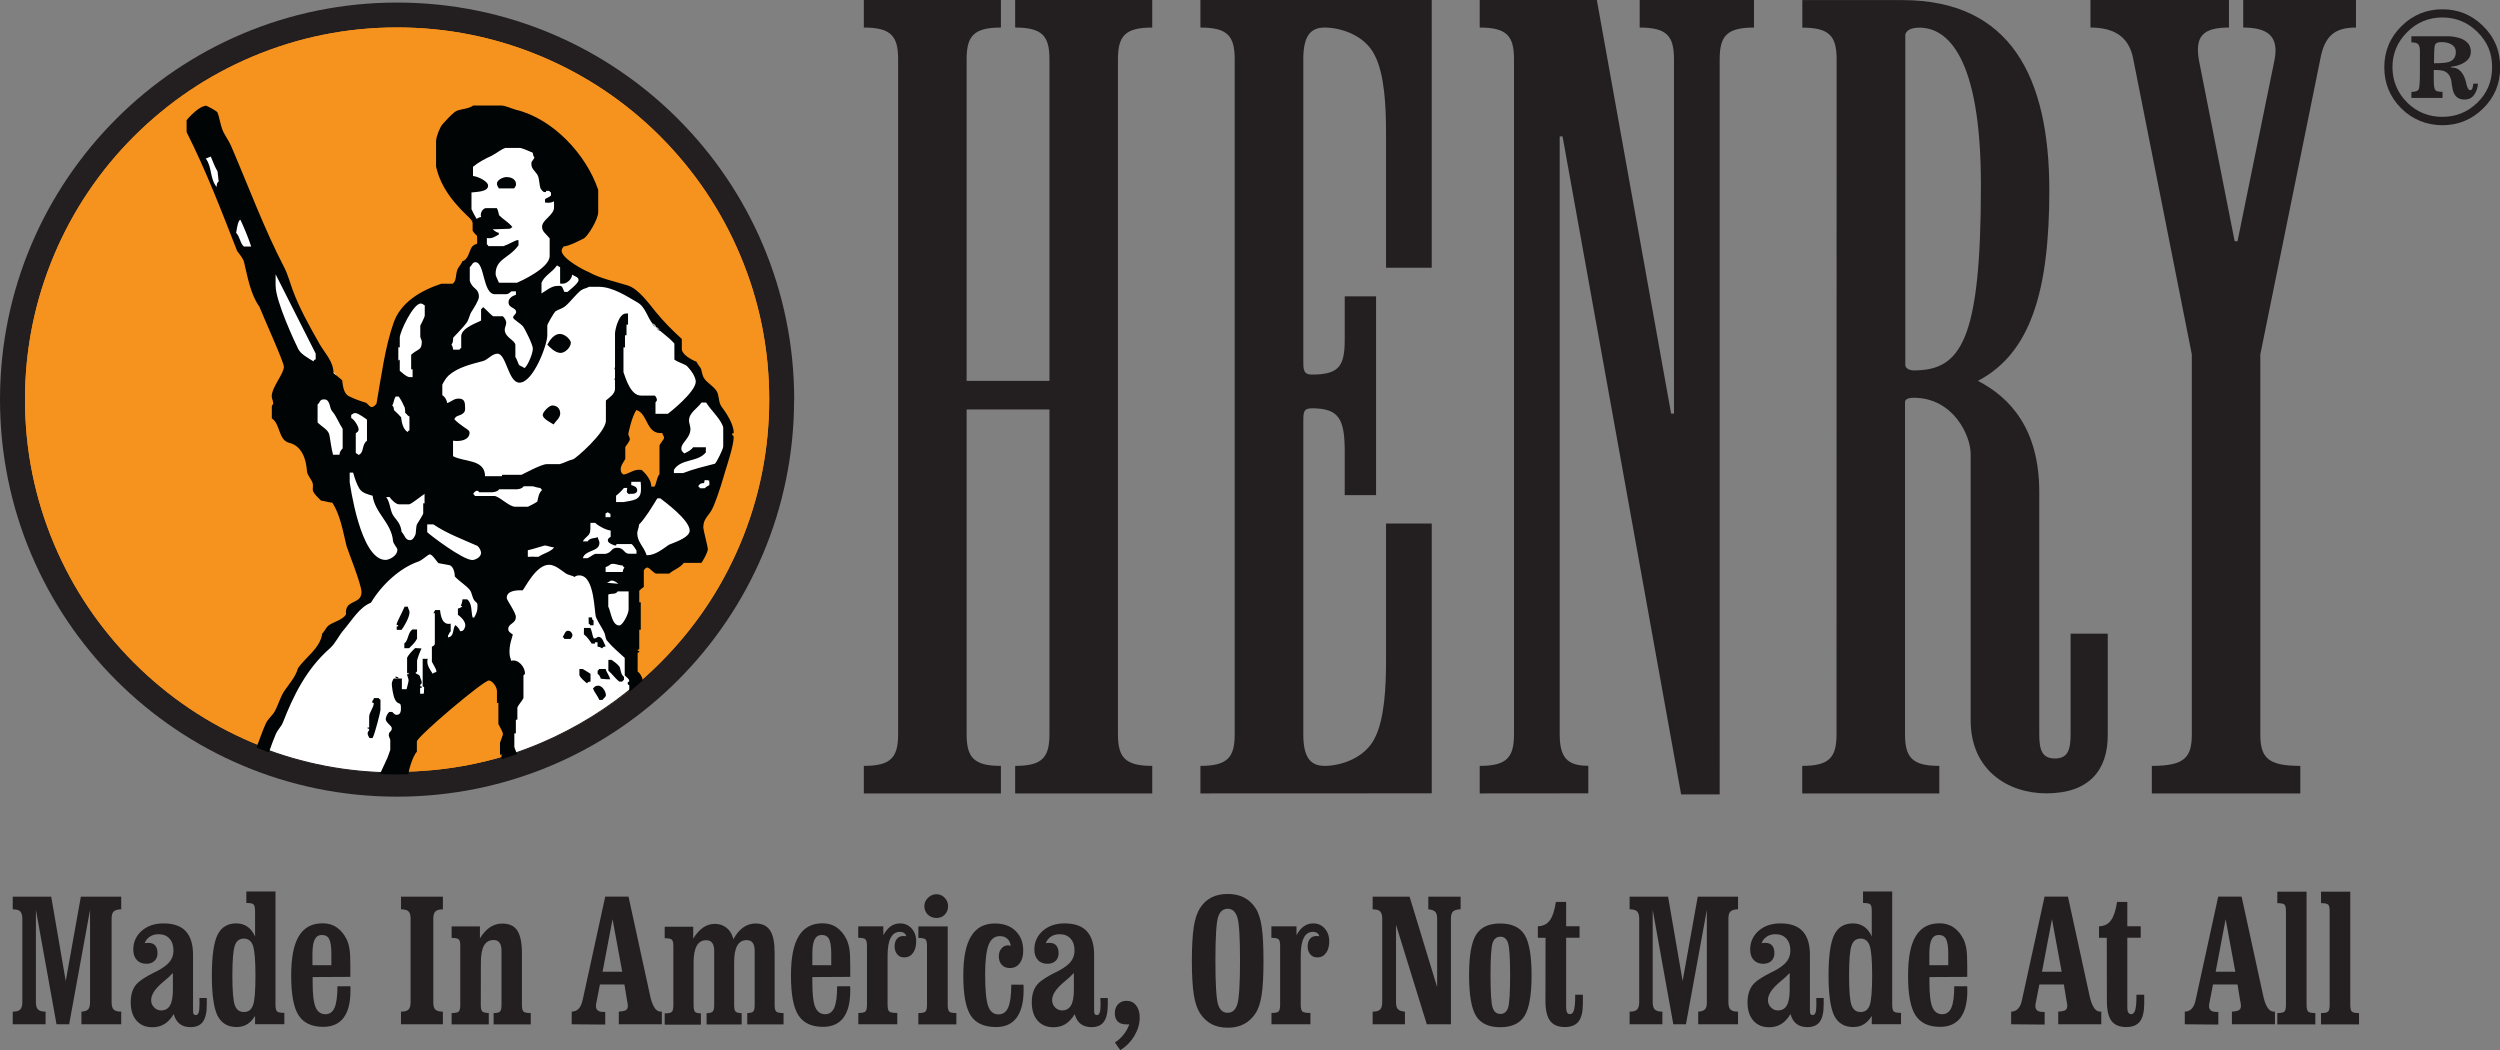 <svg xmlns="http://www.w3.org/2000/svg" xmlns:xlink="http://www.w3.org/1999/xlink" id="a" viewBox="0 0 263.16 110.55"><rect x="0" y="0" width="263.16" height="110.55" fill="#808080" stroke="none"/><defs><clipPath id="b"><path d="m41.8,81.24c5.29,0,10.42-1.03,15.25-3.08,4.66-1.97,8.85-4.8,12.45-8.4,3.6-3.6,6.42-7.79,8.39-12.45,2.04-4.83,3.08-9.96,3.08-15.25s-1.03-10.42-3.08-15.25c-1.97-4.66-4.8-8.85-8.39-12.45-3.6-3.6-7.79-6.42-12.45-8.39-4.83-2.04-9.96-3.08-15.25-3.08s-10.42,1.04-15.25,3.08c-4.67,1.97-8.85,4.8-12.45,8.39-3.6,3.6-6.42,7.79-8.39,12.45-2.04,4.83-3.08,9.96-3.08,15.25s1.04,10.42,3.08,15.25c1.97,4.66,4.8,8.85,8.39,12.45,3.6,3.6,7.79,6.42,12.45,8.4,4.83,2.04,9.96,3.08,15.25,3.08" style="fill:none;"></path></clipPath><clipPath id="c"><path d="m41.64,81.52c5.29,0,10.42-1.04,15.25-3.08,4.66-1.97,8.85-4.8,12.45-8.4,3.6-3.6,6.42-7.79,8.39-12.45,2.04-4.83,3.08-9.96,3.08-15.25s-1.03-10.42-3.08-15.25c-1.97-4.66-4.8-8.85-8.39-12.45-3.6-3.6-7.79-6.42-12.45-8.39-4.83-2.04-9.96-3.08-15.25-3.08s-10.42,1.03-15.25,3.08c-4.66,1.97-8.85,4.8-12.45,8.39-3.6,3.6-6.42,7.79-8.39,12.45-2.04,4.83-3.08,9.96-3.08,15.25s1.03,10.42,3.08,15.25c1.97,4.66,4.8,8.85,8.39,12.45,3.6,3.6,7.79,6.42,12.45,8.4,4.83,2.04,9.96,3.08,15.25,3.08" style="fill:none;"></path></clipPath></defs><path d="m117.68,6.24c0-2.45.75-3.34,3.61-3.34V0h-14.43v2.9c2.86,0,3.61.89,3.61,3.34v33.85h-8.72V6.24c0-2.45.75-3.34,3.61-3.34V0h-14.43v2.9c2.86,0,3.61.89,3.61,3.34v71.04c0,2.45-.75,3.34-3.61,3.34v2.9h14.43v-2.9c-2.86,0-3.61-.89-3.61-3.34v-34.18h8.72v34.18c0,2.45-.75,3.34-3.61,3.34v2.9h14.43v-2.9c-2.86,0-3.61-.89-3.61-3.34" style="fill:#231f20; fill-rule:evenodd;"></path><path d="m150.71,83.51v-28.4h-4.81v14.48c0,2.67-.15,6.12-1.2,8.13-1.05,2.11-3.61,2.9-5.26,2.9-1.5,0-2.25-.89-2.25-3.34v-32.85c0-1,0-1.45.9-1.45,2.86,0,3.46,1.11,3.46,4.57v4.57h3.3v-20.93h-3.3v4.57c0,2.78-.6,3.67-3.46,3.67-.9,0-.9-.56-.9-1.45V6.24c0-2.45.75-3.34,2.25-3.34,1.66,0,4.21.78,5.26,2.9,1.05,2,1.2,5.46,1.2,8.13v14.25h4.81V0h-24.35v2.9c2.86,0,3.61.89,3.61,3.34v71.04c0,2.45-.75,3.34-3.61,3.34v2.9" style="fill:#231f20; fill-rule:evenodd;"></path><path d="m167.19,83.51v-2.9c-2.25,0-3.01-.89-3.01-3.34V14.36h.3l12.48,69.26h4.06V6.24c0-2.45.75-3.34,3.61-3.34V0h-12.03v2.9c2.86,0,3.61.89,3.61,3.34v37.3h-.3L168.09,0h-12.33v2.9c2.86,0,3.61.89,3.61,3.34v71.04c0,2.45-.75,3.34-3.61,3.34v2.9" style="fill:#231f20; fill-rule:evenodd;"></path><path d="m193.32,77.28c0,2.45-.75,3.34-3.61,3.34v2.9h14.43v-2.9c-2.86,0-3.61-.89-3.61-3.34v-34.96c0-.33.45-.45.9-.45,4.21,0,6.01,4.01,6.01,5.9v28.06c0,5.23,3.91,7.68,7.97,7.68,4.51,0,6.46-2.45,6.46-6.12v-10.69h-3.91v10.58c0,1.67-.3,2.56-1.65,2.56s-1.65-.89-1.65-2.56v-25.5c0-6.57-3.01-9.91-6.46-11.69,5.56-2.9,7.52-9.47,7.52-20.04,0-11.91-4.06-20.04-15.48-20.04h-10.52v2.9c2.86,0,3.61.89,3.61,3.34m7.22-2.45c0-.67.75-.89,1.5-.89,2.86,0,6.47,2.9,6.47,16.59,0,16.37-2.11,19.49-7.06,19.49-.45,0-.9-.22-.9-.56V3.78Z" style="fill:#231f20; fill-rule:evenodd;"></path><path d="m230.72,77.28c0,2.45-.75,3.34-4.21,3.34v2.9h15.63v-2.9c-3.46,0-4.21-.89-4.21-3.34v-39.97l6.31-31.07c.45-2.45,1.5-3.34,3.76-3.34V0h-11.87v2.9c2.55,0,3.76.89,3.31,3.34l-3.91,19.15h-.3l-3.76-19.04c-.45-2.56.45-3.45,3.16-3.45V0h-14.58v2.9c2.41,0,4.06.89,4.51,3.34l6.16,31.07" style="fill:#231f20; fill-rule:evenodd;"></path><path d="m259.15,6.72c-.34.16-.72.26-1.16.31v.06l.09.02c.82,0,1.35.63,1.58,1.89.1.32.22.49.35.49.11,0,.18-.05.23-.15.04-.1.08-.28.11-.53h.49c-.03.44-.16.82-.4,1.17-.24.34-.58.5-1.03.5-.4,0-.71-.13-.92-.38-.12-.15-.23-.37-.31-.66-.04-.22-.07-.39-.09-.51-.02-.12-.04-.24-.04-.35-.1-.56-.35-.92-.75-1.09-.23-.09-.6-.13-1.11-.12v1.17c0,.46.05.76.14.91.09.15.35.22.78.22v.64h-3.28v-.64c.44,0,.7-.1.78-.3.08-.2.12-.8.12-1.8v-1.11c0-.45,0-.82,0-1.11,0-.33-.07-.56-.18-.69-.11-.13-.35-.2-.72-.2v-.64c.5,0,1.26,0,2.29,0,1.03,0,1.62,0,1.76,0,.49.04.9.13,1.23.26.65.28.98.73.98,1.35,0,.57-.31.99-.93,1.28m-5.76,4.1c1.02.99,2.25,1.49,3.69,1.49s2.63-.49,3.65-1.46c1.06-1.01,1.59-2.26,1.59-3.77s-.51-2.67-1.53-3.69c-1.02-1.02-2.26-1.54-3.71-1.54s-2.7.52-3.73,1.57c-1.01,1.02-1.52,2.24-1.52,3.66s.52,2.71,1.56,3.73Zm7.9-8.15c1.25,1.19,1.88,2.66,1.88,4.42s-.61,3.18-1.82,4.36c-1.19,1.16-2.61,1.74-4.26,1.74s-3.17-.6-4.35-1.79c-1.18-1.19-1.77-2.62-1.77-4.31s.61-3.16,1.83-4.35c1.2-1.17,2.63-1.75,4.29-1.75s3.01.56,4.2,1.68Zm-3.49,3.85c.46-.16.7-.51.7-1.03,0-.4-.2-.69-.59-.87-.26-.12-.57-.18-.92-.18-.39,0-.61.1-.69.31-.07.2-.1.84-.1,1.92.79,0,1.33-.05,1.61-.15Z" style="fill:#231f20; fill-rule:evenodd;"></path><path d="m83.59,42.06c0,23.08-18.71,41.8-41.8,41.8S0,65.15,0,42.06,18.71.27,41.8.27s41.8,18.71,41.8,41.8" style="fill:#231f20; fill-rule:evenodd;"></path><path d="m41.8,81.24c5.29,0,10.42-1.03,15.25-3.08,4.66-1.97,8.85-4.8,12.45-8.4,3.6-3.6,6.42-7.79,8.39-12.45,2.04-4.83,3.08-9.96,3.08-15.25s-1.03-10.42-3.08-15.25c-1.97-4.66-4.8-8.85-8.39-12.45-3.6-3.6-7.79-6.42-12.45-8.39-4.83-2.04-9.96-3.08-15.25-3.08s-10.42,1.04-15.25,3.08c-4.67,1.97-8.85,4.8-12.45,8.39-3.6,3.6-6.42,7.79-8.39,12.45-2.04,4.83-3.08,9.96-3.08,15.25s1.04,10.42,3.08,15.25c1.97,4.66,4.8,8.85,8.39,12.45,3.6,3.6,7.79,6.42,12.45,8.4,4.83,2.04,9.96,3.08,15.25,3.08" style="fill:#f6921e;"></path><g style="clip-path:url(#b);"><path d="m108.62,52.83c0,30.97-25.1,56.07-56.07,56.07S-3.52,83.8-3.52,52.83,21.59-3.24,52.55-3.24s56.07,25.1,56.07,56.07" style="fill:#f6921e;"></path></g><path d="m41.45,81.35c-4.88-.02-9.63-.93-14.13-2.71h.01s.06-.13.06-.13l4.4-7.48,5.5-7.15,2.09-2.53-5.72-12.55-2.86-10.35-5.94-12.99-4.62-11.23,2.2-.44,7.26,15.41,4.51,9.36,1.76,3.74,4.07,1.21,1.43-8.47,1.65-3.08,4.73-1.43,1.21-2.75,1.68-2.81-1.41-2.38-1.26-5.37,4.84-3.63,5.39,2.86.33,7.59-.22,3.08,4.18,2.42,3.96,1.21,4.62,5.39.44,1.43,1.98,2.42,3.34,5.69-2.79,7.95-1.1,1.21.22,3.52-3.63,1.32-2.09-.55-.77,2.64-.33,4.4.66,5.61.04.12h0c-3.07,2.64-6.51,4.77-10.25,6.36-1.04.44-2.11.84-3.18,1.19h-.02s-.12-.73-.12-.73l.11-5.17-2.42-4.4-5.72,5.39-3.19,4.51-.91,2.29m27.91-36.49l-1.39-1.8-1.23-.57-.82,1.2-.57,2.66-.44,2.5.35,1.55,2.31-.22.88,1.68,1.33-.16.51-4.05.32-2.28" style="fill:#fff;"></path><path d="m41.45,81.35c-4.88-.02-9.63-.93-14.13-2.71h.01s.06-.13.06-.13l4.4-7.48,5.5-7.15,2.09-2.53-5.72-12.55-2.86-10.35-5.94-12.99-4.62-11.23,2.2-.44,7.26,15.41,4.51,9.36,1.76,3.74,4.07,1.21,1.43-8.47,1.65-3.08,4.73-1.43,1.21-2.75,1.68-2.81-1.41-2.38-1.25-5.37,4.84-3.63,5.39,2.86.33,7.59-.22,3.08,4.18,2.42,3.96,1.21,4.62,5.39.44,1.43,1.98,2.42,3.34,5.69-2.79,7.95-1.1,1.21.22,3.52-3.63,1.32-2.09-.55-.77,2.64-.33,4.4.66,5.61.04.12h0c-3.07,2.64-6.51,4.77-10.25,6.36-1.04.44-2.1.84-3.18,1.19h-.02s-.12-.73-.12-.73l.11-5.17-2.42-4.4-5.72,5.39-3.19,4.51-.91,2.29m27.91-36.49l-1.39-1.8-1.23-.57-.82,1.2-.57,2.66-.44,2.5.35,1.55,2.31-.22.88,1.68,1.33-.16.51-4.05.32-2.28" style="fill:none; stroke:#231f20; stroke-width:.11px;"></path><g style="clip-path:url(#c);"><path d="m53.32,18.64c.58,0,1,.28,1,.76,0,.2-.09.24-.2.43h-1.61c-.11-.19-.2-.31-.2-.51,0-.37.63-.68,1-.68" style="fill:#000404; fill-rule:evenodd;"></path><path d="m58.93,35.15c.59,0,1.16.66,1.16.92,0,.49-.6,1.08-1.08,1.08-.58,0-1.2-.65-1.4-.87.3-.54.73-1.13,1.32-1.13" style="fill:#000404; fill-rule:evenodd;"></path><path d="m64.88,38.54c.02.14-.06.38-.19.35-.02-.14.06-.38.19-.35" style="fill:#0b100e; fill-rule:evenodd;"></path><path d="m35.02,39.2c.15-.05.29.13.39.3-.15.05-.29-.14-.39-.3" style="fill:#ebe9e7; fill-rule:evenodd;"></path><path d="m64.88,39.66c.02.14-.06.38-.19.35-.02-.14.06-.38.19-.35" style="fill:#0b100e; fill-rule:evenodd;"></path><path d="m58.13,42.68c.64,0,.84.48.84.84,0,.48-.45.77-.7,1.16-.39-.25-1.14-.61-1.14-1,0-.32.68-1,1-1" style="fill:#000404; fill-rule:evenodd;"></path><path d="m74.45,50.42c.15-.05.29.13.39.3-.15.05-.29-.14-.39-.3" style="fill:#60625e; fill-rule:evenodd;"></path><path d="m65.95,51.71c.15-.05.29.14.39.3-.15.05-.29-.13-.39-.3" style="fill:#272b26; fill-rule:evenodd;"></path><path d="m55.85,58.6c.24-.05.45-.03.55.14-.23.05-.45.03-.55-.14" style="fill:#b4b3b1; fill-rule:evenodd;"></path><path d="m44.69,51.98v.93c.02.2-.14-.06-.14.14v.99c0,.12-.63,1.1-.63,1.1-.16.26-.1.94-.2,1.16-.11.24-.27.56-.56.56-.51,0-.54-.51-.89-.88-.08-.82-.5-1.21-.79-1.59-.47-.61-.34-1.39-.83-2.07h.36c.14.23.64.77,1.01.77h1.02c.25,0,1.34-.92,1.67-1.11m22.27-8.82c1.24.35,1.01,2.59,2.73,2.42.03.22.19.3.19.5s-.48.65-.48.85v2.98c-.28.32-.32.99-.52,1.31h-.34c0-.68-.57-1.36-1.01-1.75-.84-.12-1.16.33-1.9.49-.3-.18-.31-.37-.31-.6,0-.42.48-.96.48-1.07v-1.24c.17-.26.48-.62.48-.82s-.16-.36-.16-.56c0-.03.35-1.79.85-2.52ZM21.59,11.11c.22,0,1.24.6,1.29.71.23.52.29,1.21.53,1.83.23.58.66,1.12.91,1.7,1.85,4.29,3.45,8.66,5.61,12.82.37.72.6,1.6.86,2.31.69,1.89,1.78,3.85,2.83,5.7.57,1,1.48,1.86,1.49,3.11.28.21.6.46.91.74.07.52.12,1.38.71,1.68.59.29,1.19.51,1.81.69.2.15.39.45.59.45s.38-.21.5-.35c.5-2.83.89-5.94,1.81-8.55.75-2.13,2.87-3.38,5.01-4.08h1.19c.44-.28.29-.99.53-1.54.11-.26.38-.49.5-.83.6-.17.71-.99.95-1.42.1-.19.36-.38.57-.4.06-.1.04-.22.04-.42,0-.74-.04-.27-.48-.98v-1.04c-1.84-1.67-3.33-3.4-3.85-5.71v-2.66c0-.44.4-1.48.68-1.79.37-.41.82-.92,1.29-1.29.43-.35,1.46-.28,1.93-.68h2.98c.41,0,1.15.35,1.55.45,3.9.95,7.39,4.71,8.64,8.43v2.33c0,.8-1.13,2.59-1.52,2.78-.68.34-1.45.75-2.12.85-.06.11-.21.23-.21.43,0,.88,2.6,2.19,2.8,2.23,1.2.7,2.84,1.02,4.16,1.44,1.13.36,2.17,1.83,2.97,2.81.81.99,1.73,1.92,2.72,2.82v1.06c0,.55.95,1.11,1.55,1.34.13.33.43.56.5.84.09.37.14.71.36.99.33.43.9.73,1.24,1.23.31.47.18,1.2.53,1.66.48.63,1.28,1.84,1.28,2.73,0,.2-.16-.04-.16.16s.16.12.16.32c0,.86-.67,2.87-.83,3.4-.36,1.21-.76,2.59-1.28,3.85-.45,1.1-1.09,1.21-1.09,2.28,0,.2.48,2.04.48,2.24,0,.4-.57,1.33-.68,1.47h-1.85c-.39.53-1.16.77-1.53,1.13h-1.41c-.34-.16-.7-.64-.9-.64-.16,0-.36.22-.37.33v1.72c-.2.11-.34.25-.48.39v1.15c0,.2.16-.06.16.14v2.75c0,.2-.16-.06-.16.14v1.94c0,.2-.16-.06-.16.14s.16-.04.16.16-.16-.04-.17.16v1.93c.62.45.57,1.31.8,2.03v1.04c0,.2.16.09.16.29s-.16.12-.16.32.16-.04.16.16v4.04c0,.2.16.17.16.25,0,1.49-.19,1.42-.2,1.44,0,0,.04.03.18.29h-1.82v-3.03c-.01-.2-.01.02-.16,0v-1.28c-.01-.2.09-.04.15-.09v-1.83c0-.2,0,.02-.15,0v-2.19c-.07-.05-.17-.03-.17-.23s.16-.04.16-.24-.3-.38-.47-.57v-1.84c-.64-.58-1.37-1.2-1.89-1.85-.13-.16-.14-.49-.22-.71-.23-.58-.66-1.1-.91-1.71-.2-.48-.12-4.41-1.75-4.41-.11,0-.33,0-.51.16-.29-.17-.66-.19-.91-.36-.44-.29-1.11-.92-1.78-.92-1.37,0-2.54,2.46-2.77,2.69-.52-.02-1.68-.02-1.68.8,0,.25.96,1.51.96,2,0,.73-.8.67-.8,1.28,0,.29.25.39.48.58-.16.53-.28.96-.32,1.31-.12,1.04.16,1.27.13,1.45.76-.23,1.47.66,1.47,1.31,0,.2-.16.09-.16.29v2.33c-.17.34-.64.83-.64,1.03v1.17c0,.2-.16-.06-.16.14v1.3c0,.2-.16-.06-.16.14v1.31c0,.2.31.78.47,1.2v.79h-1.82v-1.12c-.01-.2-.01.02-.16,0v-1.27s.31-.79.31-.91c0-.2-.31-.73-.48-1.06v-2.2c0-.2,0,.02-.15,0v-1.27c-.01-.52-.55-1.11-.85-1.11-.58,0-7.57,5.92-7.58,6.42v1.07c-.41.41-.99,2.17-.95,2.92l-3.17-.06,1.01-2.18s.31-.82.31-.86v-1.06s-.16-.4-.16-.43c0-.56.32-.35.32-.8,0-.26-.64-.58-.64-.96,0-.2.18-.58.37-.75h.31c.18.18.28.31.48.31.48,0,.44-.57.44-.76,0-.7-.27-.2-.61-.83-.23-.42-.35-1.45-.35-1.65s.09-.4.2-.58h.86v1.12h.5c.05-.28.21-.74.21-.94,0-.13-.16-.55-.16-.56,0-.2.16.04.16-.16s-.16.12-.16-.08v-1.58c.17-.33.5-.68.85-1.01l.67.04c-.12.22-.47,1.12-.47,1.32v1.02c0,.2-.16.17-.16.23.07.14.31.13.45.33.04.24.2.49.2.69s-.16.12-.16.32.16-.04.16.16-.16-.04-.17.16v.54h.37c.05-.13.04-.18.04-.38s.1-.33-.14-.39v-2.91h.53c-.17.64.25,1.1.52,1.57.1-.07.22-.16.35-.16.03-.03.04-.01.04-.01,0,0,0-.02,0-.11,0-.2-.31-.65-.47-.98v-1.58c.2-.11.31-.15.31-.35v-3.16c0-.06,0-.08,0-.08,0,0-.04.1-.13.08-.02-.14.14-.22.16-.35h.52c.06.59.23,1.63,1.12,1.43v.83c-.18.11-.18.35-.28.39v.23c.71-.12.43-.91.78-1.3.11.09.42.38.47.6.07.06-.07.04.13.04.32,0,.44-.5.44-.6,0-.54-.63-1.02-.78-1.12v-.66c.22-.02.35-.17.47-.22t-.17-.09c.1-.17.15-.35.18-.66h.49c.56.44.4,1.31.58,1.92h.16c.3-.53.35-.74.35-1.25,0-.24,0-.26-.28-.49-.31-.36-.27-.85-.54-1.18-.41-.5-1.09-.88-1.57-1.41,0-.46-.17-1.04-.53-1.18-.3-.06-.86-.15-1.2-.22-.21-.23-.64-.92-.9-.92-.2,0-.76.61-1.25.77-1.92.67-3.84,2.46-4.94,4.31-1.24.5-1.98,1.83-2.88,2.88-.52.6-.86,1.41-1.45,1.93-2.48,2.18-3.85,5-4.95,7.82-.14.37-.56.77-.75,1.23-.45,1.08-.82,2.16-1.17,3.31h-1.8c.86-1.32,1.31-3.11,1.94-4.47.21-.46.67-.81.91-1.23.39-.69.59-1.51,1.01-2.15.51-.76,1.2-1.49,1.44-2.39.77-1.17,2.36-2.11,2.57-3.69.24-.2.36-.58.66-.83.48-.39,1.48-.56,1.84-1.18-.17-1.64,1.63-.96,1.63-2.35,0-.81-1.52-4.58-1.58-4.86-.36-1.47-.66-3.31-1.5-4.55-.37-.01-.77-.17-1.18-.21-.28-.31-.68-.62-.84-1-.08-.19.05-.56-.05-.86-.14-.43-.56-.8-.59-1.25-.08-1.17-.49-2.64-1.86-2.97-1.17-.28-.94-2.03-1.84-2.57v-1.25c0-.2.15-.15.15-.35s-.16-.52-.16-.72c0-.98,1.28-2.37,1.28-3.12,0-.5-2.13-5.18-2.58-6.33-.91-1.27-1.21-2.98-1.61-4.67-.1-.43-.44-.77-.74-1.21-1.66-4.25-3.26-8.44-5.31-12.49v-1.25c.28-.39,1.4-1.5,1.96-1.5Zm42.44,51.48v1.27c.25.4.37,1.98,1.15,1.98.38,0,1-1.25.99-1.69v-1.9h-1.15c-.23.36-.6.18-.99.33Zm-2.85-32.05c-.65.53-1.11,1.22-1.7,1.71-.28.23-.73.33-1.02.53-.11.08-.85,1.33-.85,1.48v1.06c0,.96-1.47,4.96-2.93,4.96-1.19,0-1.37-3.05-2.32-3.05-.56,0-1.01.64-1.5.77-1.3.35-2.65.66-3.62,1.51-.26.23-.52.65-.68.98v1.11c.2.11.45.4.51.83.55-.2.7-.47,1.2-.47.38,0,.68.12.68.76,0,.38.1.63-.36.9-.24.14-.66.15-.76.52.34.36.71.59,1.01.82.16.12.59.33.59.57,0,.79-.96.98-1.74.86v1.63c1.17.64,3.36.29,3.37,2.11h1.7c.2.01-.04-.15.16-.15h1.98c.21-.1,2.1-1.12,2.64-1.12h1.36c.52-.13.9-.39,1.42-.51.23-.03,3.46-2.82,3.46-4.07v-2.12c.38-.33.96-.68.96-1.24v-5.83c0-.32.37-2.09,1.16-2.09.2,0,.14-.03.21.03v1.14c-.06.05-.17-.11-.16.09v1.03c-.06.05-.16-.11-.16.09v1.19c-.06.05-.16-.11-.16.09v2.52c.24.66.76,2.47,1.85,2.46h1.47c.05.12.2.25.2.45s-.16.15-.15.35v1.12h1.3c.11-.07,2.94-2.29,2.94-3.39,0-.44-.5-1.27-.86-1.6-.3-.26-.98-.41-1.39-.72v-1.68c-.63-.75-1.62-1.33-2.24-2.03-.63-.72-.78-1.82-1.67-2.32-.97-.55-2.56-1.63-4.03-1.63h-1.05c-.26.17-.57.17-.81.36Zm7.88,3.84c-.1-.17-.24-.35-.39-.3.1.17.24.35.39.3Zm.41.45c-.1-.22-.26-.38-.4-.4.1.22.26.38.4.4Zm3.05,9.42c0,.2.16.68.16.88,0,1-.96,1.45-.96,2.08,0,.21.06.3.31.52.37-.17.72-.35.93-.65h1.34v.54c-.86,1.07-2.62.63-3.36,1.84v.34h.96c1.04-.41,2.27-.71,3.36-.99.2-.19.87-1.55.87-1.81v-2.01c-.25-.9-1.31-1.8-1.8-2.62h-.48c-.44.62-1.32,1.09-1.32,1.87Zm-5.25,11c-.03.33-.19.65-.19.85,0,.97.66,1.36.99,2.35.94,0,1.73-.69,2.33-1.1.19-.12,2.2-.69,2.2-1.49,0-1.13-2.66-3.06-3.09-3.4h-.32c-.55.89-1.2,2.01-1.94,2.78Zm-22.3.77c.24.25,3.73,2.93,4.75,2.93.27,0,.92-.27.92-.76,0-.2-.19-.59-.39-.73-1.6-.71-3.21-1.3-4.63-2.26h-.65v.82Zm10.59,1.91v.68h1.12c.52-.36,1.28-.51,1.65-.98-.39-.05-.79-.21-.99-.21-.03,0-1.47.45-1.78.5Zm18.54-7.07c-.23-.04-.52.08-.6.36q.15.04.17.18h.49c.19-.17.32-.23.51-.34v-.51h-.51s0,.24-.06.3Zm-17.1-21.1v1.13c.39-.22,1.04-.79,1.62-.79.46,0,.49-.15.79.63h.32s1.17-.9,1.17-1.23-.29-.36-.68-.59c0,.48-.57.95-.96.95-.2,0-.22.02-.3-.03v-1.71c-.15-.02-.23-.18-.34-.17-.51.75-1.29,1.03-1.62,1.82Zm-5.18-13.39c-.72.32-1.42.68-2.03,1.19v.97c.46.02,1.59.54,1.59,1.02,0,.68-1.33.64-1.75.71v1.76c.16.34.32.66.54,1.02.15-.1.25-.16.48-.2-.16-.38.17-.92.5-.93h1.15c.17.29.18.6.23.74.46.47.97.71,1.41,1.25-.12.03-.13.18-.33.18l-1.75.06c.2.17.45.34.65.37v.17c-.4.22-.66.46-1.26.38v.68q.13.02.15.17h1.59c.49-.15,1.27-.63,1.47-.63s.06-.02.12.03v.51c-.99,1.39-2.41,1.4-2.41,3.03,0,.22.18.48.35.91h1.91c.31-.13,3.43-1.53,3.43-2.81v-1.86c-.36-.46-.8-.69-.8-1.22,0-.74,1.28-1.23,1.26-2.05v-.63c-.19.1-.38.15-.58.15s-.24,0-.37-.03v-.34c.14-.13.46-.21.63-.39v-.33q-.14-.02-.16-.16h-.36c-.02.13.06.13-.14.13s-.3-.21-.43-.36c-.18-.47-.1-1.11-.37-1.51-.27-.4-.6-.6-.6-1.06,0-.4,0-.14.32-.69-.18-.23-.15-.47-.19-.53-.42-.18-1.15-.5-1.35-.5h-1.52c-.49.16-.94.58-1.38.78Zm-9.74,19.17v1.02c-.06.05-.16-.11-.15.09v1.28c.15.02.15-.2.15,0v1.1c.08.05.72.68,1.05.67h.3v-.75c.01-.2-.15.06-.15-.14v-1.47c.8-.7,1.12-.43,1.12-1.43,0-.03-.16-.42-.16-.45v-1.18s.48-.92.47-1.06v-1.07c-.2-.11-.24-.2-.43-.2-.77,0-2.2,2.96-2.2,3.6Zm7.37-7.4v1.41c.28.94.96.73.96,1.71,0,.35-.62,1.32-.77,1.54-.23.35-.27.83-.53,1.18-.38.52-.93,1.04-1.4,1.56-.03.25,0,.52-.19.73.16.21.15.46.19.54h.67q.02-.14.17-.16v-1.25c.01-.93,1.86-1.48,2.09-1.66v-1.2c.13-.05.17-.2.22-.21.38.31.7.71,1.04.96h1.04c.21.22.35.49.35.69s-.16.52-.16.72c0,.84,1.12,1.11,1.12,1.63v1.24c.17.26.22.51.35.78.1.2.4.21.59.39.26-.05.9-1.45.9-2.04,0-.45-.88-2.14-1.01-2.31-.31-.38-1.07-.77-1.07-.97s.32-.36.32-.56c0-.52-.8-.4-.8-1.04,0-.43.4-.67.78-.79v-.36h-.49c-.18.17-.34.3-.54.3h-1.18c-1.3,0-1.06-3.37-2.05-3.37-.32,0-.35.3-.6.53Zm17.01,22.93c.24.07.62.16.62.55,0,.16-.15.36-.52.36s-.68.08-.53-.62h-.35c-.27.33-.49.55-.83.82v.67h.79c.99-.19,1.83-.18,1.83-1.31,0-.44.01-.26-.03-.82h-.99v.35Zm-25.18-8.37c.2.13.16.31.19.47.32.29.55.53.75.75.06.55.21,1.29.7,1.56q.04-.15.18-.17v-1.46c-.31-.17-.17-.17-.45-.4,0-.13-.01-.38-.04-.53-.21-.47-.36-.78-.64-1.18h-.32c-.19.26-.19.66-.36.97Zm-4.48,8c.05.25,1.11,8.24,3.79,8.24.32,0,1.24-.38,1.24-1.08,0-.2-.43-.59-.46-.93-.17-1.9-1.9-2.91-2.15-4.75-.42-.12-1.08-.26-1.38-.73-.31-.49-.49-1.1-.67-1.7h-.36v.95Zm-3.37-8.14v1.91c.46.47,1.15.76,1.25,1.35.13.7.19,1.37.38,2.05h.67c.02-.3.16-.48.34-.67v-2.06c-.42-.63-.64-1.32-1.12-1.87-.29-.32-.16-1.23-.84-1.23-.47,0-.4.3-.67.53Zm3.54,1.11v.34c.25.07.78.84.78,1.19,0,.2-.12.29-.3.4v2.1c.14.02.22.18.32.18.58-.25.29-1.1.86-1.48v-2.23s-.9-.69-1.23-.69c-.2,0-.24.09-.42.19Zm-14.17-23.99q.02-.49.22-.57l-.12-1.06c-.32-.56-.47-.99-.71-1.57l-.53.21c.68.88.4,2.07,1.14,2.99Zm2.06,4.84c.41.41.41,1.09.81,1.43h.77c-.34-1.03-.7-1.88-1.13-2.81-.28-.03-.45,1.38-.45,1.38Zm4.16,5.57c-.04,1.58,2.16,6.24,2.38,6.66.27.53.97.9,1.6,1.29q.05-.19.23-.21v-.61l-4.22-8.35v1.22Zm25.24,21.41h-1.71c-.21.32-.78.32-.85.32h-1.18c-.2,0-.09-.16-.29-.16s-.34.18-.43.35q.15.05.18.2h2.05c.5.01,1.57,1.13,2.18,1.13h1.37c.34-.17.67-.33.98-.54.11-.5.14-.88.52-1.24q-.15-.05-.18-.19c-.38-.02-.67-.18-.87-.18h-.91c-.21.33-.78.32-.85.32Zm9.48,2.62v.32h.52v-.35c-.13-.02-.21-.18-.35-.16-.02.14-.18,0-.17.2Zm-1.61,1.66c0,.64-.41.6-.79,1.21h.52c.22-.41.84-.3,1.05-.46.03.19.19.41.19.61,0,.97-1.51.71-1.75,1.62h.49c.34-.15.67-.46.87-.46h1.04c.71-.16.55-.64,1.23-.64.72,0,.7.64,1.25.63h.77v-.34c-.16-.26-.33-.52-.51-.68h-1.61c-.02.15.06.15-.14.15-.05,0-.76-.23-.76-.52,0-.2.12-.29.3-.39v-.66c-.54-.08-1.29-.48-1.63-.81h-.5c-.01.29-.01.59-.01.75Zm1.62,3.92v.51h1.8c.02-.22.08-.32.18-.49q-.15-.05-.18-.19c-.38-.02-.78-.18-.98-.18-.44,0-.17.09-.82.35Zm.14,1.65l1.2.1c-.2-.17-.48-.34-.68-.34s-.28.16-.52.24Z" style="fill:#000404; fill-rule:evenodd;"></path><path d="m42.58,63.86h.35c.02.22.18.38.18.58,0,.57-.63,1.59-.84,1.86h-.51v-.32c0-.2.15.1.15-.1s-.16.04-.16-.16.56-1.19.84-1.86" style="fill:#000404; fill-rule:evenodd;"></path><path d="m61.96,64.99h.36c.02.14-.03.22.16.33v.5h-.36q-.02-.14-.15-.16" style="fill:#000404; fill-rule:evenodd;"></path><path d="m61.47,66.1h.67c.19.34.19.75.34,1.05.07.07-.07.05.13.05s.2-.16.4-.16c.44,0,.56.7.75,1-.15.05-.24,0-.38.21-.15-.1-.25-.16-.48-.18v-.43c-.07-.05.07-.03-.13-.03s-.12,0-.15.14h-.34c-.16-.26-.48-.73-.82-.98" style="fill:#000404; fill-rule:evenodd;"></path><path d="m43.4,66.26h.5v.97c-.16.33-.49.68-.84,1h-.5v-.51c.43-.27.35-1.1.84-1.46" style="fill:#000404; fill-rule:evenodd;"></path><path d="m59.82,66.4c.27,0,.44.31.44.44,0,.2-.09.24-.2.42h-.66q-.02-.14-.17-.19c.23-.37.26-.68.59-.68" style="fill:#000404; fill-rule:evenodd;"></path><path d="m64.04,69.46h.33c.25.16.56.39.8.67.19.22.12.84.51,1.12v.34q-.14.02-.16.16h-.33c-.42-.32-.74-.8-1.15-1.15" style="fill:#000404; fill-rule:evenodd;"></path><path d="m60.99,70.42h.34c.26.16.57.32.83.51v.82c-.14.02-.23-.02-.37.18-.31-.26-.65-.52-.8-.86" style="fill:#000404; fill-rule:evenodd;"></path><path d="m63.18,70.42h.57c.1.37.34.6.49,1.08-.47.03-.71-.05-1-.06-.06-.18-.14-.4-.33-.5v-.35c.14-.02.06-.18.26-.17" style="fill:#000404; fill-rule:evenodd;"></path><path d="m41.61,71.23c.14-.02.38.06.35.19-.14.02-.38-.06-.35-.19" style="fill:#0b100e; fill-rule:evenodd;"></path><path d="m62.94,72.17c.51,0,.84.68.84,1,0,.2-.25.32-.36.51h-.33c-.18-.44-.5-.76-.67-1.2.2-.24.32-.3.52-.3" style="fill:#000404; fill-rule:evenodd;"></path><path d="m39.36,73.48h.52q.02.13.17.16v1.09c.01.14-.56,2.44-.83,2.96h-.33c-.1-.19-.19-.31-.19-.51s.16-.2.16-.4-.16.04-.16-.16.16.12.16-.08v-1.09c0-.45.48-.98.48-1.39,0-.2-.16.04-.16-.16s.16-.2.18-.41" style="fill:#000404; fill-rule:evenodd;"></path></g><path d="m197.28,32.34s0,0,0,0c0,0,.02-.01.03-.02,0,0-.02.02-.02.02" style="fill:#231f20;"></path><path d="m12.76,94.39v1.32c-.39.02-.65.1-.8.24-.14.14-.21.39-.21.74v8.82c0,.36.07.62.22.76.15.15.41.22.79.22v1.33h-4.19v-1.33c.34-.02.57-.1.71-.24.13-.14.2-.39.2-.74v-9.73l-2.2,12.04h-1.33l-2.17-12.04v9.73c0,.36.08.62.23.76.15.15.42.22.79.22v1.33H1.34v-1.33c.37,0,.63-.07.78-.22.15-.15.23-.4.23-.76v-8.82c0-.36-.08-.61-.23-.76-.15-.14-.41-.21-.78-.21v-1.33h4.05l1.53,8.88,1.59-8.88" style="fill:#231f20;"></path><path d="m18.27,106.77c-.29.47-.61.82-.97,1.03-.36.22-.78.33-1.27.33-.7,0-1.25-.23-1.66-.7-.41-.47-.61-1.11-.61-1.93,0-.45.06-.84.19-1.19.13-.35.32-.64.58-.88.36-.32.9-.66,1.62-1.02.26-.13.45-.23.57-.29.56-.32.96-.63,1.19-.95.23-.32.35-.69.35-1.12,0-.52-.14-.94-.42-1.25-.28-.31-.66-.46-1.15-.46-.35,0-.65.08-.91.25-.26.17-.44.4-.55.7.05-.01.11-.02.16-.03.06,0,.13-.01.24-.01.31,0,.55.09.71.28.16.19.24.46.24.82,0,.33-.11.6-.32.8-.21.2-.5.3-.85.3-.43,0-.77-.13-1.01-.4-.25-.27-.37-.63-.37-1.1,0-.79.3-1.45.89-1.97s1.36-.78,2.29-.78c1.05,0,1.83.27,2.34.82.51.55.77,1.37.77,2.48v5.84c0,.21.02.34.07.41.04.07.12.1.23.1.14,0,.23-.09.29-.26.06-.17.09-.47.09-.9,0-.06,0-.17,0-.3,0-.14-.01-.25-.01-.34h.78v.68c0,.84-.14,1.44-.41,1.82-.27.38-.71.57-1.3.57-.47,0-.85-.11-1.14-.34-.29-.22-.5-.56-.63-1.02m-.1-4.33c-.23.25-.58.57-1.03.94-.83.7-1.25,1.33-1.25,1.9,0,.3.1.56.31.77.2.21.45.32.74.32.43,0,.74-.18.94-.53.2-.35.3-.91.3-1.67v-1.73Z" style="fill:#231f20;"></path><path d="m26.85,95.91c0-.38-.06-.61-.16-.71-.11-.1-.36-.15-.76-.15v-1.21h3.07v11.91c0,.38.06.62.17.72.12.1.37.15.76.15v1.19h-3.08v-.87c-.24.39-.52.69-.84.88-.32.2-.69.29-1.11.29-.94,0-1.61-.41-2.01-1.21-.39-.81-.59-2.22-.59-4.23s.2-3.44.59-4.25c.4-.82,1.06-1.22,1.99-1.22.45,0,.84.12,1.17.35.33.23.59.58.8,1.03m-1.17,7.95c.46,0,.78-.24.95-.71.18-.47.26-1.51.26-3.12s-.09-2.7-.27-3.18c-.18-.48-.49-.72-.95-.72s-.78.24-.95.73c-.17.49-.26,1.54-.26,3.17s.09,2.65.26,3.12c.17.47.49.71.95.71Z" style="fill:#231f20;"></path><path d="m32.91,102.85v.57c0,1.24.1,2.11.31,2.6.21.49.55.74,1.04.74.44,0,.76-.23.96-.69.2-.46.3-1.21.3-2.25h1.37c0,.06,0,.14,0,.24,0,.1,0,.17,0,.21,0,1.27-.24,2.22-.72,2.86-.48.64-1.2.96-2.15.96-1.21,0-2.07-.41-2.59-1.22-.52-.81-.78-2.19-.78-4.15s.27-3.28.81-4.18c.54-.9,1.38-1.35,2.5-1.35.56,0,1.06.14,1.48.43.43.29.78.71,1.05,1.26.14.3.24.64.3,1.01.06.38.09.96.09,1.75v1.19m-3.99-1.23h1.99v-1.23c0-.72-.08-1.23-.23-1.52s-.41-.43-.77-.43c-.34,0-.59.16-.75.47-.16.31-.24.82-.24,1.52v1.19Z" style="fill:#231f20;"></path><path d="m46.62,94.39v1.33c-.38,0-.64.08-.79.23-.15.15-.22.39-.22.74v8.82c0,.36.07.62.22.76.15.15.41.22.79.22v1.33h-4.41v-1.33c.37,0,.64-.07.79-.22.15-.15.22-.4.22-.76v-8.82c0-.36-.07-.61-.22-.76-.15-.14-.41-.21-.79-.21v-1.33" style="fill:#231f20;"></path><path d="m50.61,105.76c0,.38.05.61.16.71.1.1.33.15.68.17v1.19h-3.91v-1.19c.38,0,.63-.05.74-.15.11-.1.17-.34.17-.72v-6.18c0-.38-.05-.61-.16-.71s-.36-.15-.75-.15v-1.21h2.98v1.25c.33-.53.69-.92,1.07-1.17s.81-.38,1.28-.38c.73,0,1.26.24,1.58.73.32.49.49,1.29.49,2.41v5.41c0,.38.06.62.17.72.12.1.37.15.76.15v1.19h-3.91v-1.19c.34,0,.56-.05.67-.16.11-.1.16-.34.16-.72v-5.69c0-.37-.07-.66-.21-.84-.14-.19-.34-.28-.61-.28-.46,0-.8.19-1.02.58-.22.38-.33.98-.33,1.78" style="fill:#231f20;"></path><path d="m60.18,107.82v-1.33c.6-.01.98-.42,1.15-1.22.01-.06.02-.1.03-.13l2.35-10.76h2.45l2.23,10.23.02.1c.24,1.18.62,1.78,1.14,1.78h.12v1.33h-4.53v-1.33c.38-.03.64-.08.76-.17.13-.09.19-.24.19-.47,0-.06-.01-.16-.04-.31-.02-.09-.03-.16-.04-.2l-.28-1.71h-2.58l-.32,1.65c-.04.19-.06.32-.08.41-.01.09-.02.15-.02.2,0,.21.06.36.19.47.13.1.31.16.57.16.02,0,.05,0,.1,0,.05,0,.09,0,.12,0v1.33m-.28-5.56h2.07l-1.02-5.53-1.05,5.53Z" style="fill:#231f20;"></path><path d="m77.2,98.86c.3-.55.65-.96,1.04-1.24.39-.27.82-.41,1.28-.41.72,0,1.23.25,1.55.74.32.49.47,1.29.47,2.41v5.41c0,.38.06.62.18.72.12.1.37.15.76.15v1.19h-3.82v-1.19c.33-.01.53-.07.63-.17.1-.1.15-.34.15-.7v-5.69c0-.37-.07-.66-.21-.84-.14-.19-.36-.28-.64-.28-.44,0-.77.2-.99.59-.22.39-.32.98-.32,1.77v4.46c0,.38.05.61.16.71.1.1.31.15.63.16v1.19s-3.69,0-3.69,0v-1.19c.32,0,.53-.06.64-.17.11-.11.16-.34.16-.7v-5.69c0-.37-.07-.66-.21-.84-.14-.19-.36-.28-.64-.28-.44,0-.77.2-.99.59-.22.39-.33.98-.33,1.77v4.46c0,.38.05.62.15.72.1.1.31.15.62.16v1.19h-3.81v-1.19c.38,0,.63-.05.74-.15.11-.1.17-.34.17-.72v-6.18c0-.38-.05-.61-.16-.71s-.36-.15-.75-.15v-1.21h3v1.25c.32-.52.67-.91,1.05-1.17.38-.26.79-.38,1.24-.38.49,0,.9.15,1.25.44.35.29.58.7.7,1.21" style="fill:#231f20;"></path><path d="m85.51,102.85v.57c0,1.24.1,2.11.31,2.6.21.49.55.74,1.04.74.44,0,.76-.23.96-.69.2-.46.3-1.21.3-2.25h1.37c0,.06,0,.14.01.24,0,.1,0,.17,0,.21,0,1.27-.24,2.22-.72,2.86-.48.64-1.2.96-2.15.96-1.21,0-2.07-.41-2.59-1.22-.52-.81-.78-2.19-.78-4.15s.27-3.28.82-4.18c.54-.9,1.38-1.35,2.5-1.35.56,0,1.06.14,1.48.43.43.29.78.71,1.05,1.26.14.3.24.64.3,1.01.06.38.09.96.09,1.75v1.19m-3.99-1.23h1.99v-1.23c0-.72-.08-1.23-.23-1.52-.15-.29-.41-.43-.77-.43-.34,0-.59.16-.75.47-.16.31-.24.82-.24,1.52v1.19Z" style="fill:#231f20;"></path><path d="m92.99,98.44c.21-.4.46-.71.75-.92.3-.21.63-.32,1.01-.32.48,0,.89.18,1.21.53.32.36.48.8.48,1.34s-.11.94-.34,1.25c-.23.31-.53.46-.91.46-.31,0-.56-.1-.74-.32-.18-.21-.28-.49-.28-.84,0-.33.08-.59.24-.79.16-.2.38-.3.65-.3.04,0,.08,0,.13,0,.05,0,.12.01.21.02-.04-.15-.12-.26-.23-.34-.12-.08-.26-.12-.44-.12-.43,0-.76.21-.98.64-.22.42-.32,1.07-.32,1.93v5.09c0,.39.06.63.18.73.12.1.4.15.84.15v1.19h-4.1v-1.19c.38,0,.63-.05.74-.15.11-.1.17-.34.17-.72v-6.18c0-.38-.06-.61-.17-.71-.11-.1-.36-.15-.75-.15v-1.21h2.64" style="fill:#231f20;"></path><path d="m99.76,105.76c0,.39.06.63.17.73.11.1.36.15.74.15v1.19h-4v-1.19c.38,0,.63-.05.74-.15.11-.1.17-.34.17-.72v-6.18c0-.38-.05-.61-.16-.71-.11-.1-.36-.15-.75-.15v-1.21h3.09m-2.46-2.14c0-.33.13-.62.38-.87.26-.25.55-.38.89-.38s.63.12.87.37c.24.25.36.54.36.88,0,.36-.12.66-.35.9-.23.24-.53.35-.88.35s-.66-.12-.91-.36c-.24-.24-.36-.54-.36-.89Z" style="fill:#231f20;"></path><path d="m106.45,103.65h1.28c.01.07.02.15.02.23s0,.2,0,.35c0,1.27-.25,2.24-.74,2.9-.49.66-1.21.98-2.16.98-1.25,0-2.14-.4-2.66-1.2-.52-.8-.79-2.19-.79-4.17s.27-3.28.82-4.18c.54-.9,1.38-1.35,2.5-1.35.92,0,1.65.26,2.18.78.54.52.81,1.21.81,2.09,0,.56-.13,1-.38,1.33-.26.33-.6.49-1.03.49-.35,0-.63-.11-.84-.33-.21-.22-.32-.52-.32-.9,0-.34.09-.61.28-.83.18-.22.41-.33.68-.33.05,0,.1,0,.15.02.05,0,.1.02.14.04-.03-.31-.14-.56-.35-.75-.21-.19-.47-.28-.79-.28-.55,0-.95.31-1.19.93-.24.62-.36,1.64-.36,3.06,0,1.64.1,2.76.31,3.35.21.6.57.9,1.08.9.48,0,.82-.24,1.04-.73.21-.48.32-1.28.32-2.39" style="fill:#231f20;"></path><path d="m113.12,106.77c-.29.47-.62.82-.97,1.03-.35.22-.78.33-1.27.33-.7,0-1.25-.23-1.66-.7-.41-.47-.61-1.11-.61-1.93,0-.45.06-.84.19-1.19.13-.35.32-.64.58-.88.36-.32.9-.66,1.62-1.02.26-.13.45-.23.57-.29.56-.32.96-.63,1.19-.95.23-.32.35-.69.35-1.12,0-.52-.14-.94-.42-1.25-.28-.31-.67-.46-1.15-.46-.35,0-.65.08-.91.25-.26.17-.44.4-.55.7.05-.01.1-.02.16-.03.06,0,.13-.01.24-.01.31,0,.55.09.71.28.16.19.24.46.24.82,0,.33-.11.6-.32.8-.21.2-.5.3-.85.3-.43,0-.77-.13-1.01-.4-.25-.27-.37-.63-.37-1.1,0-.79.3-1.45.89-1.97.59-.52,1.36-.78,2.29-.78,1.05,0,1.83.27,2.34.82.51.55.77,1.37.77,2.48v5.84c0,.21.02.34.07.41.05.07.12.1.23.1.14,0,.23-.09.29-.26.06-.17.09-.47.09-.9,0-.06,0-.17-.01-.3,0-.14-.01-.25-.01-.34h.78v.68c0,.84-.14,1.44-.41,1.82-.27.38-.71.57-1.3.57-.47,0-.85-.11-1.14-.34-.29-.22-.5-.56-.63-1.02m-.1-4.33c-.23.25-.58.57-1.03.94-.83.7-1.25,1.33-1.25,1.9,0,.3.1.56.31.77.2.21.45.32.74.32.43,0,.74-.18.94-.53.2-.35.3-.91.3-1.67v-1.73Z" style="fill:#231f20;"></path><path d="m118.87,107.82s-.09.01-.13.01c-.04,0-.11,0-.19,0-.39,0-.68-.1-.89-.3-.2-.2-.31-.49-.31-.87s.11-.71.34-.95c.23-.24.53-.36.89-.36.42,0,.76.16,1.01.48.25.32.38.74.38,1.27,0,.65-.18,1.28-.54,1.9-.36.62-.86,1.13-1.5,1.55l-.57-.81c.37-.25.68-.53.92-.84.25-.31.44-.66.59-1.07" style="fill:#231f20;"></path><path d="m129.23,108.18c-.65,0-1.22-.13-1.7-.38-.48-.26-.89-.64-1.22-1.15-.3-.47-.52-1.13-.65-1.98-.13-.85-.2-2.03-.2-3.54s.07-2.71.2-3.55c.13-.85.35-1.51.65-1.98.32-.51.73-.88,1.21-1.13.49-.25,1.06-.37,1.71-.37s1.22.12,1.71.37c.49.25.9.63,1.23,1.13.3.46.51,1.11.64,1.94.13.84.19,2.03.19,3.59s-.06,2.76-.19,3.59c-.13.83-.34,1.48-.64,1.93-.33.51-.74.89-1.23,1.15-.49.26-1.06.38-1.71.38m0-1.57c.49,0,.83-.3,1.02-.91.18-.61.28-2.13.28-4.57s-.09-3.95-.28-4.56c-.19-.6-.52-.91-1.02-.91s-.84.3-1.02.91c-.18.61-.27,2.12-.27,4.56s.09,3.96.27,4.57c.18.61.52.91,1.02.91Z" style="fill:#231f20;"></path><path d="m136.48,98.44c.21-.4.46-.71.75-.92.29-.21.63-.32,1-.32.49,0,.89.18,1.21.53.32.36.48.8.48,1.34s-.11.94-.34,1.25c-.23.31-.53.46-.91.46-.31,0-.56-.1-.74-.32-.18-.21-.28-.49-.28-.84,0-.33.08-.59.24-.79.16-.2.38-.3.65-.3.04,0,.08,0,.13,0,.05,0,.12.01.21.02-.04-.15-.12-.26-.23-.34-.12-.08-.26-.12-.44-.12-.43,0-.76.21-.97.64-.22.42-.32,1.07-.32,1.93v5.09c0,.39.06.63.18.73.12.1.4.15.84.15v1.19h-4.1v-1.19c.38,0,.63-.05.74-.15.11-.1.17-.34.17-.72v-6.18c0-.38-.05-.61-.17-.71-.11-.1-.36-.15-.75-.15v-1.21h2.64" style="fill:#231f20;"></path><path d="m151.28,103.91v-7.22c0-.34-.07-.58-.21-.72s-.38-.23-.72-.25v-1.33h3.4v1.32c-.39.02-.65.1-.8.24-.15.14-.22.39-.22.74v11.13h-2.54l-3.24-10.47v8.16c0,.34.07.59.21.73.14.14.39.23.73.25v1.33h-3.4v-1.33c.37,0,.63-.07.78-.22.15-.15.23-.4.23-.76v-8.82c0-.36-.08-.61-.23-.76-.15-.14-.41-.21-.78-.21v-1.33h3.89" style="fill:#231f20;"></path><path d="m157.92,108.13c-1.2,0-2.05-.39-2.54-1.18-.49-.79-.74-2.21-.74-4.29s.25-3.48.74-4.27c.49-.79,1.34-1.18,2.54-1.18s2.06.39,2.56,1.18c.49.79.74,2.21.74,4.27s-.25,3.48-.74,4.28c-.49.79-1.35,1.19-2.56,1.19m.02-1.4c.39,0,.66-.22.81-.66.14-.44.21-1.58.21-3.41s-.07-2.96-.22-3.4c-.15-.44-.41-.66-.8-.66s-.68.22-.82.66c-.15.44-.22,1.57-.22,3.4s.07,2.97.22,3.41c.15.44.42.66.82.66Z" style="fill:#231f20;"></path><path d="m162.69,98.72h-.81v-1.21c.55-.02.97-.23,1.26-.63.29-.39.5-1.04.64-1.94h1.08v2.56h1.41v1.21h-1.41v7.34c0,.24.03.42.1.53.07.12.17.17.31.17.19,0,.32-.14.41-.42.08-.28.13-.74.13-1.39v-.23h.81v.93c0,.86-.15,1.49-.45,1.88-.3.39-.78.59-1.44.59-.72,0-1.24-.22-1.56-.65-.32-.43-.49-1.13-.49-2.1" style="fill:#231f20;"></path><path d="m182.95,94.39v1.32c-.39.02-.65.1-.8.24-.14.14-.21.39-.21.74v8.82c0,.36.07.62.22.76.15.15.41.22.79.22v1.33h-4.19v-1.33c.34-.02.57-.1.71-.24.14-.14.2-.39.2-.74v-9.73l-2.2,12.04h-1.33l-2.17-12.04v9.73c0,.36.08.62.23.76.15.15.42.22.79.22v1.33h-3.45v-1.33c.37,0,.63-.07.78-.22.15-.15.23-.4.23-.76v-8.82c0-.36-.08-.61-.23-.76-.15-.14-.41-.21-.78-.21v-1.33h4.05l1.53,8.88,1.59-8.88" style="fill:#231f20;"></path><path d="m188.46,106.77c-.29.47-.62.82-.97,1.03-.36.22-.78.33-1.27.33-.7,0-1.25-.23-1.66-.7-.41-.47-.61-1.11-.61-1.93,0-.45.07-.84.2-1.19.13-.35.32-.64.58-.88.35-.32.9-.66,1.62-1.02.26-.13.45-.23.57-.29.56-.32.96-.63,1.19-.95.23-.32.35-.69.35-1.12,0-.52-.14-.94-.42-1.25-.28-.31-.66-.46-1.15-.46-.35,0-.65.08-.91.25-.26.17-.44.4-.55.7.05-.01.11-.02.16-.03.06,0,.13-.01.24-.01.31,0,.55.09.71.28.16.19.24.46.24.82,0,.33-.11.6-.32.8-.21.2-.5.3-.85.3-.43,0-.76-.13-1.01-.4-.25-.27-.37-.63-.37-1.1,0-.79.3-1.45.89-1.97.59-.52,1.36-.78,2.29-.78,1.05,0,1.83.27,2.34.82.51.55.77,1.37.77,2.48v5.84c0,.21.02.34.07.41.05.07.12.1.23.1.13,0,.23-.09.29-.26.06-.17.09-.47.09-.9,0-.06,0-.17-.01-.3,0-.14,0-.25,0-.34h.78v.68c0,.84-.14,1.44-.41,1.82-.28.38-.71.57-1.3.57-.47,0-.85-.11-1.15-.34-.29-.22-.5-.56-.63-1.02m-.1-4.33c-.23.25-.58.57-1.03.94-.83.7-1.25,1.33-1.25,1.9,0,.3.1.56.31.77.2.21.45.32.74.32.43,0,.74-.18.94-.53.2-.35.3-.91.3-1.67v-1.73Z" style="fill:#231f20;"></path><path d="m197.03,95.91c0-.38-.05-.61-.16-.71-.11-.1-.36-.15-.76-.15v-1.21h3.07v11.91c0,.38.06.62.17.72.12.1.37.15.76.15v1.19h-3.08v-.87c-.24.39-.52.69-.84.88-.32.2-.69.29-1.11.29-.95,0-1.61-.41-2.01-1.21-.39-.81-.59-2.22-.59-4.23s.2-3.44.59-4.25c.39-.82,1.06-1.22,1.99-1.22.45,0,.84.12,1.17.35.33.23.6.58.8,1.03m-1.17,7.95c.46,0,.78-.24.95-.71.17-.47.26-1.51.26-3.12s-.09-2.7-.27-3.18c-.18-.48-.49-.72-.95-.72s-.78.24-.95.73c-.17.49-.26,1.54-.26,3.17s.09,2.65.26,3.12c.18.47.49.71.95.71Z" style="fill:#231f20;"></path><path d="m203.1,102.85v.57c0,1.24.1,2.11.31,2.6.21.49.55.74,1.04.74.44,0,.76-.23.96-.69.2-.46.3-1.21.3-2.25h1.37c0,.06,0,.14,0,.24,0,.1.01.17.01.21,0,1.27-.24,2.22-.72,2.86-.48.64-1.2.96-2.15.96-1.21,0-2.07-.41-2.59-1.22-.52-.81-.78-2.19-.78-4.15s.27-3.28.81-4.18c.54-.9,1.38-1.35,2.5-1.35.56,0,1.06.14,1.48.43.43.29.78.71,1.05,1.26.14.3.24.64.3,1.01.06.38.09.96.09,1.75v1.19m-3.99-1.23h1.99v-1.23c0-.72-.08-1.23-.23-1.52-.15-.29-.41-.43-.77-.43-.34,0-.59.16-.75.47-.16.31-.24.82-.24,1.52v1.19Z" style="fill:#231f20;"></path><path d="m211.7,107.82v-1.33c.59-.01.98-.42,1.14-1.22.01-.06.02-.1.03-.13l2.35-10.76h2.46l2.23,10.23.02.1c.24,1.18.62,1.78,1.14,1.78h.12v1.33h-4.53v-1.33c.38-.03.64-.08.76-.17.13-.09.19-.24.19-.47,0-.06-.01-.16-.04-.31-.02-.09-.03-.16-.04-.2l-.28-1.71h-2.58l-.32,1.65c-.04.19-.07.32-.08.41-.01.09-.02.15-.02.2,0,.21.06.36.19.47.13.1.32.16.57.16.02,0,.05,0,.1,0,.05,0,.09,0,.12,0v1.33m-.28-5.56h2.07l-1.02-5.53-1.05,5.53Z" style="fill:#231f20;"></path><path d="m221.77,98.72h-.82v-1.21c.55-.02.97-.23,1.26-.63.29-.39.5-1.04.64-1.94h1.08v2.56h1.41v1.21h-1.41v7.34c0,.24.03.42.1.53.07.12.17.17.32.17.19,0,.32-.14.41-.42.08-.28.13-.74.13-1.39v-.23h.82v.93c0,.86-.15,1.49-.45,1.88-.3.39-.78.59-1.44.59-.72,0-1.24-.22-1.56-.65-.32-.43-.48-1.13-.48-2.1" style="fill:#231f20;"></path><path d="m229.98,107.82v-1.33c.59-.01.98-.42,1.14-1.22.01-.06.02-.1.03-.13l2.35-10.76h2.46l2.23,10.23.02.1c.24,1.18.62,1.78,1.14,1.78h.12v1.33h-4.53v-1.33c.38-.03.64-.08.76-.17.13-.09.19-.24.19-.47,0-.06-.01-.16-.04-.31-.02-.09-.03-.16-.04-.2l-.28-1.71h-2.58l-.32,1.65c-.04.19-.07.32-.08.41-.01.09-.02.15-.02.2,0,.21.06.36.19.47.12.1.31.16.57.16.02,0,.05,0,.1,0,.05,0,.09,0,.12,0v1.33m-.28-5.56h2.07l-1.02-5.53-1.05,5.53Z" style="fill:#231f20;"></path><path d="m242.8,105.76c0,.39.06.63.17.73.12.1.37.15.75.15v1.19h-4v-1.19c.38,0,.63-.05.74-.15.11-.1.17-.34.17-.72v-9.84c0-.38-.05-.61-.16-.71-.11-.1-.36-.15-.75-.15v-1.21h3.08" style="fill:#231f20;"></path><path d="m247.4,105.76c0,.39.06.63.17.73.12.1.36.15.75.15v1.19h-4v-1.19c.38,0,.63-.05.74-.15.11-.1.17-.34.17-.72v-9.84c0-.38-.05-.61-.16-.71-.11-.1-.36-.15-.75-.15v-1.21h3.08" style="fill:#231f20;"></path></svg>